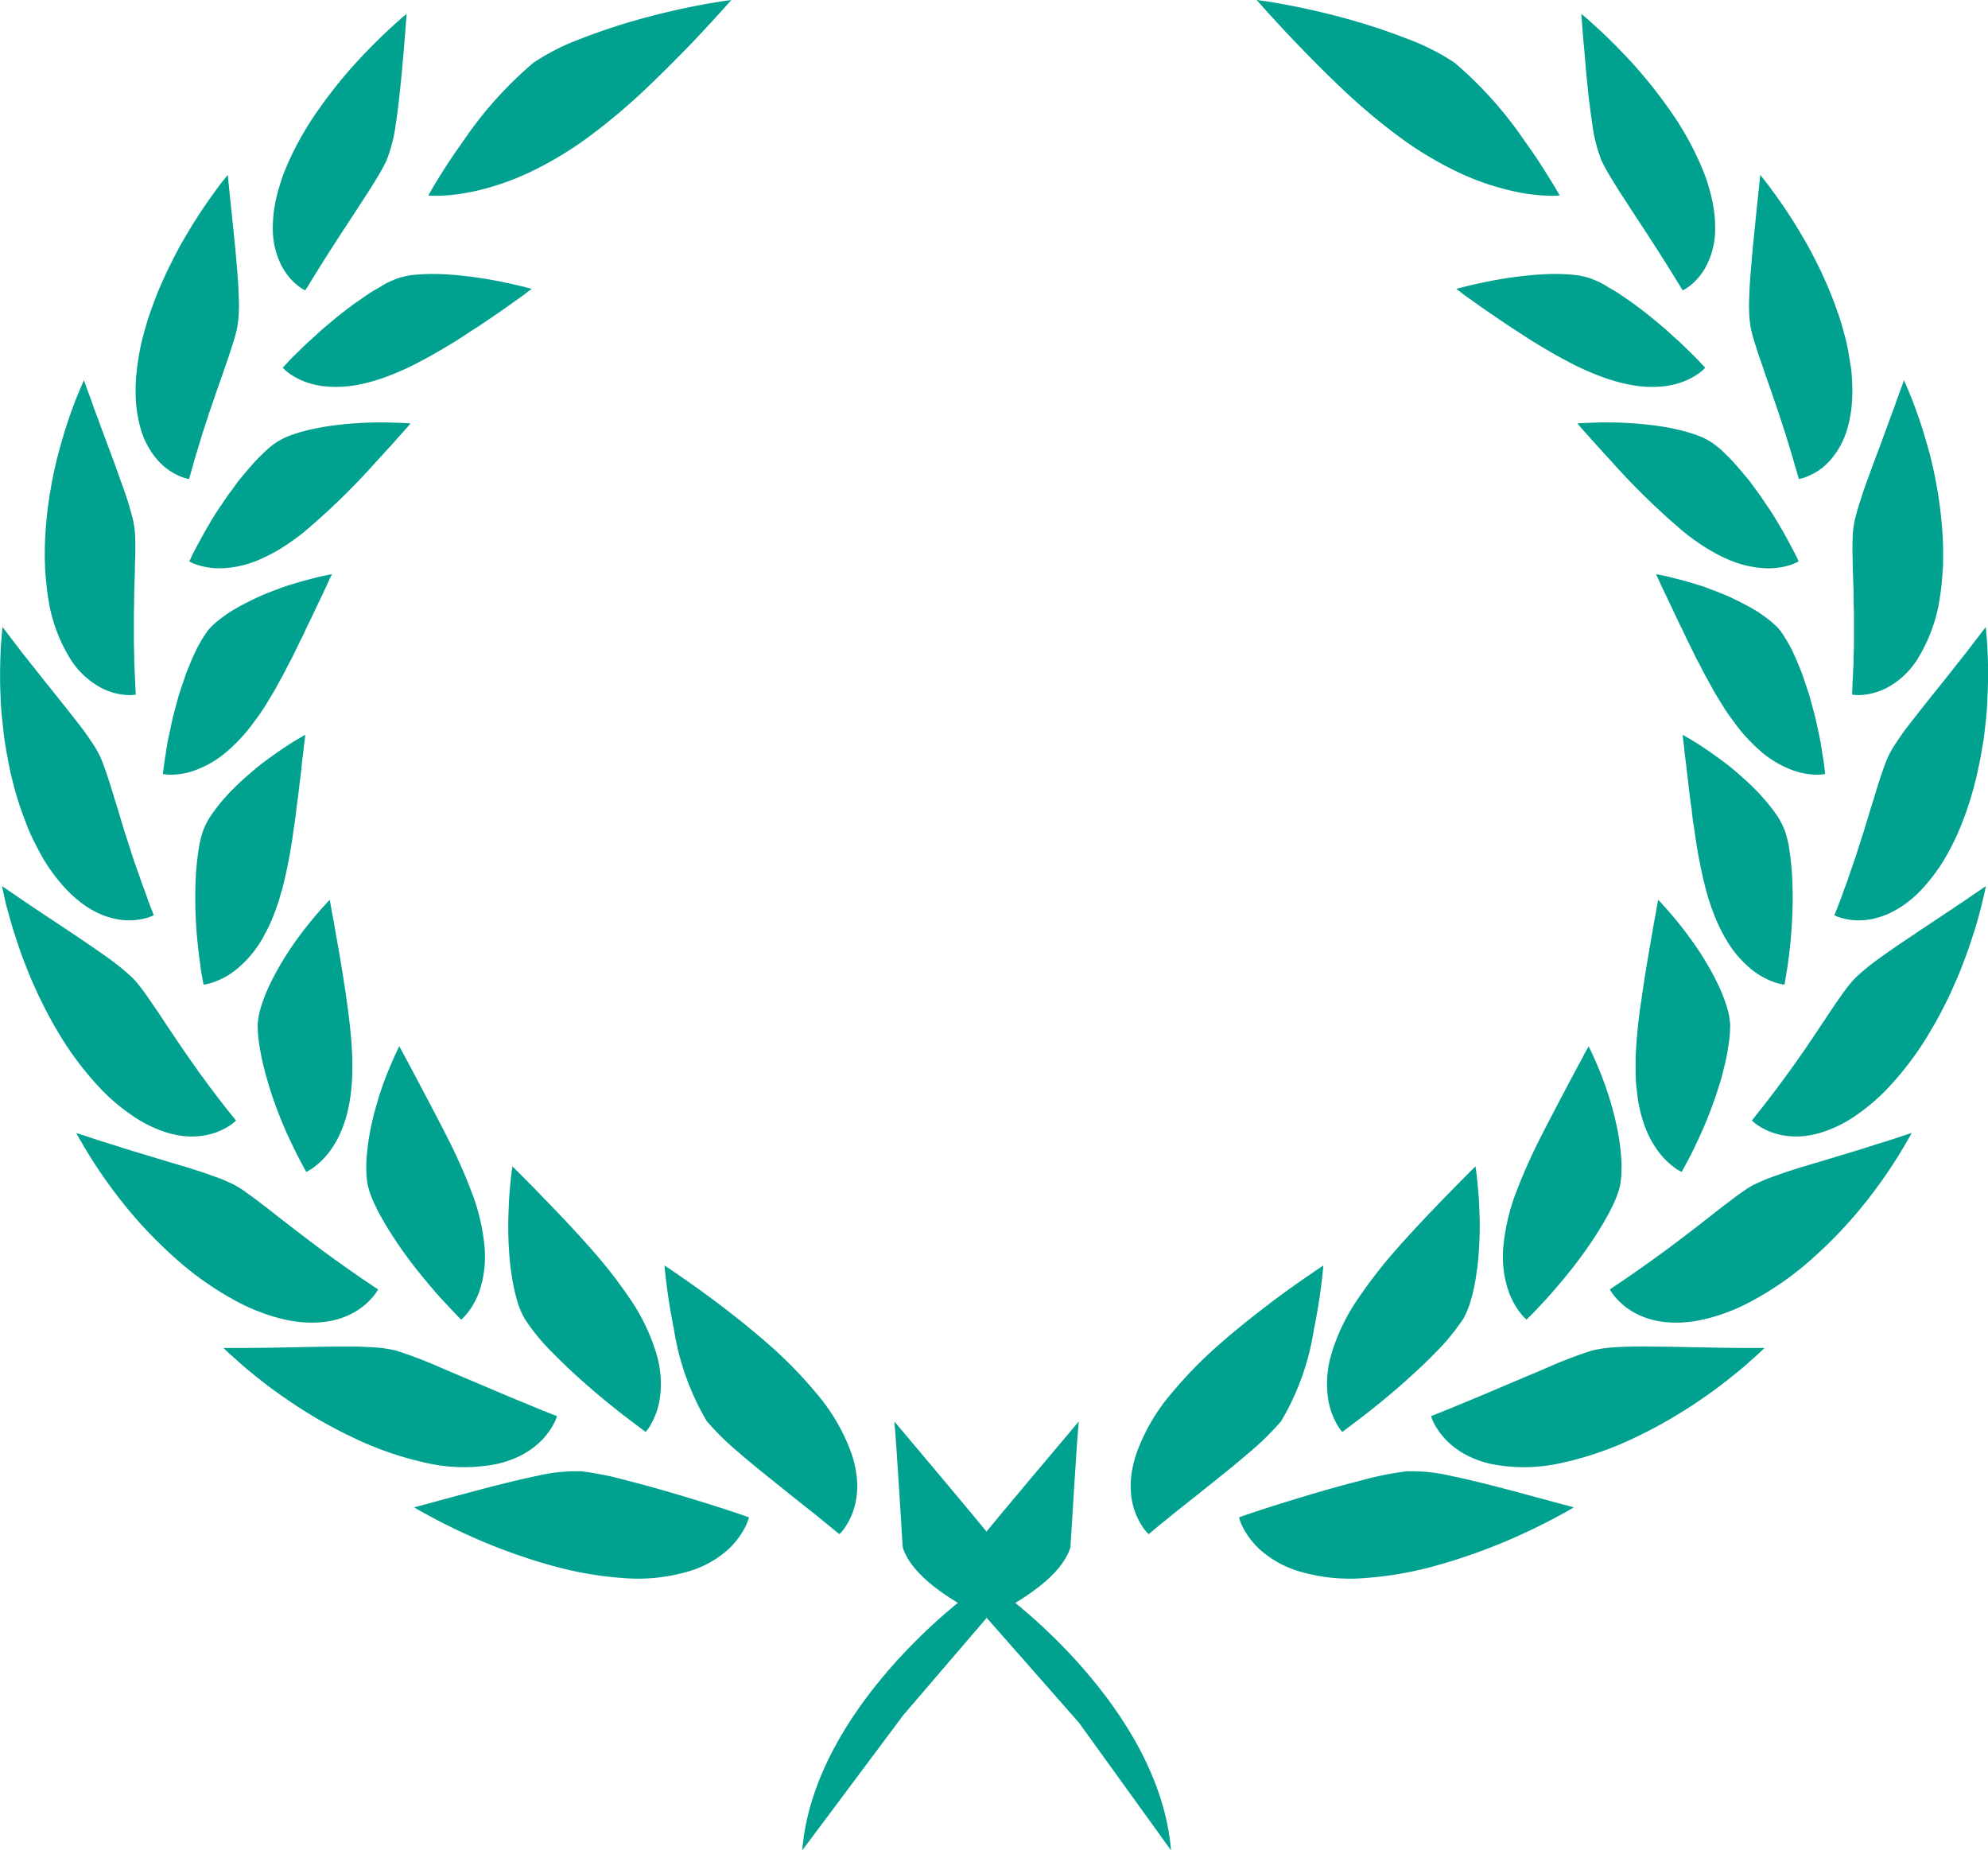 <svg xmlns="http://www.w3.org/2000/svg" width="118.742" height="110.5" viewBox="0 0 118.742 110.5"><g transform="translate(-407.389 -227.204)"><g transform="translate(474.928 227.204)"><g transform="translate(0 16.357)"><path d="M437.619,275.884a2.6,2.6,0,0,1-.41-.516,4.245,4.245,0,0,1-.6-1.572,4.823,4.823,0,0,1-.044-1.19,4.657,4.657,0,0,1,.1-.7,7.136,7.136,0,0,1,.2-.764,11.432,11.432,0,0,1,2.094-3.636A25.58,25.58,0,0,1,441.9,264.5c1.04-.912,2.08-1.728,2.99-2.42s1.707-1.246,2.274-1.635c.28-.192.5-.345.66-.449s.236-.16.236-.16a35.73,35.73,0,0,1-.572,3.847,15.322,15.322,0,0,1-1.95,5.449,16.2,16.2,0,0,1-1.938,1.9c-.829.716-1.779,1.473-2.673,2.186s-1.725,1.364-2.327,1.86c-.3.246-.549.442-.718.591S437.619,275.884,437.619,275.884Z" transform="translate(-436.552 -200.625)" fill="#00a28f"/><path d="M442.526,273.14a2.877,2.877,0,0,1-.361-.537,4.481,4.481,0,0,1-.5-1.559,6.189,6.189,0,0,1,.2-2.515,11.663,11.663,0,0,1,1.64-3.4,28.063,28.063,0,0,1,2.279-2.925c.808-.915,1.6-1.758,2.3-2.485s1.3-1.339,1.723-1.765c.211-.215.38-.384.5-.5l.178-.178s.014.107.042.3.053.452.086.792.069.732.088,1.169.042.924.037,1.422c0,.252-.009.5-.019.767s-.028.514-.046.773c-.037.519-.1,1.026-.183,1.515a10.147,10.147,0,0,1-.308,1.341,5.089,5.089,0,0,1-.424,1.021,12.852,12.852,0,0,1-1.642,2c-.725.748-1.579,1.533-2.4,2.239s-1.621,1.339-2.212,1.788S442.526,273.14,442.526,273.14Z" transform="translate(-429.893 -203.983)" fill="#00a28f"/><path d="M447.568,270.509a2.863,2.863,0,0,1-.428-.468,4.548,4.548,0,0,1-.718-1.434,6.369,6.369,0,0,1-.248-2.432,12.341,12.341,0,0,1,.827-3.434,33.645,33.645,0,0,1,1.385-3.094c.5-.984.991-1.913,1.415-2.721s.79-1.491,1.056-1.973c.123-.243.222-.435.3-.567q.056-.1.083-.153l.025-.049s.049.09.13.255.188.405.317.7.278.651.424,1.044c.072.2.148.408.22.623.039.109.074.22.111.333s.067.227.106.338c.134.466.264.952.366,1.436a13.122,13.122,0,0,1,.234,1.447c.026.234.044.463.058.686s0,.433,0,.639a4.437,4.437,0,0,1-.046.572,3.143,3.143,0,0,1-.1.482c-.042.144-.1.3-.164.475s-.151.347-.243.539-.192.391-.306.593-.232.417-.364.628a25.141,25.141,0,0,1-1.823,2.6c-.324.412-.655.8-.959,1.153s-.593.669-.838.929-.447.482-.6.625S447.568,270.509,447.568,270.509Z" transform="translate(-423.921 -208.058)" fill="#00a28f"/><path d="M452.328,266.653a2.649,2.649,0,0,1-.528-.331,4.545,4.545,0,0,1-1.056-1.16,5.747,5.747,0,0,1-.51-.957c-.079-.183-.146-.371-.213-.581s-.13-.419-.183-.651-.1-.47-.134-.723-.069-.528-.093-.806-.037-.572-.037-.88c0-.151,0-.308,0-.468s0-.327.014-.5a30.715,30.715,0,0,1,.331-3.205c.146-1.044.31-2.05.463-2.932s.278-1.644.385-2.186c.049-.269.081-.491.113-.641s.046-.229.046-.229.278.294.695.773c.218.246.449.533.706.857s.535.7.8,1.082a16.915,16.915,0,0,1,1.443,2.5,10.156,10.156,0,0,1,.466,1.216,4.711,4.711,0,0,1,.185,1.026,7.579,7.579,0,0,1-.074,1.063c-.026.206-.062.422-.1.639s-.088.456-.146.692-.12.482-.183.729-.148.491-.227.741-.162.5-.25.741-.174.491-.273.729c-.364.954-.785,1.816-1.093,2.446-.164.313-.3.565-.394.739S452.328,266.653,452.328,266.653Z" transform="translate(-419.42 -213.028)" fill="#00a28f"/><path d="M456.867,261.069a2.662,2.662,0,0,1-.593-.141,4.549,4.549,0,0,1-1.346-.743,6.537,6.537,0,0,1-1.517-1.758c-.123-.2-.239-.415-.35-.637s-.227-.472-.331-.729c-.053-.127-.1-.259-.153-.394s-.1-.28-.151-.426-.1-.292-.141-.445-.088-.31-.13-.472a29.238,29.238,0,0,1-.628-3.2c-.03-.266-.083-.526-.118-.783s-.069-.514-.09-.76c-.076-.5-.134-.973-.181-1.413s-.109-.848-.141-1.214c-.051-.364-.093-.688-.116-.952s-.053-.477-.072-.625-.023-.225-.023-.225.343.188.88.519c.516.336,1.22.813,1.955,1.39.352.292.713.607,1.068.933.174.164.347.333.512.5s.317.338.468.512a10.635,10.635,0,0,1,.783,1.012,4.6,4.6,0,0,1,.456.915c.044.139.09.294.132.47.023.083.042.174.065.266s.03.192.044.292c.065.4.116.848.155,1.329a24.2,24.2,0,0,1,.009,3.041c-.049,1-.164,1.936-.259,2.619-.014.083-.028.167-.039.245s-.025.144-.035.22c-.023.132-.042.25-.06.347C456.886,260.955,456.867,261.069,456.867,261.069Z" transform="translate(-417.82 -218.627)" fill="#00a28f"/><path d="M460.2,253.94a2.436,2.436,0,0,1-.591.042,4.327,4.327,0,0,1-1.466-.31,6.2,6.2,0,0,1-1.929-1.211,10.693,10.693,0,0,1-1.031-1.07c-.086-.107-.169-.211-.255-.326s-.171-.229-.259-.347c-.178-.239-.357-.489-.526-.764-.137-.215-.273-.44-.412-.667s-.259-.442-.384-.676-.257-.454-.375-.685c-.06-.111-.12-.227-.178-.34l-.083-.174-.093-.164c-.243-.456-.445-.908-.665-1.336-.1-.213-.2-.424-.3-.63s-.2-.4-.292-.6c-.364-.771-.679-1.438-.912-1.915-.111-.234-.188-.431-.252-.558s-.095-.2-.095-.2l.264.053c.164.032.419.081.706.158s.646.16,1.026.273c.192.056.389.12.6.183s.408.137.618.218c.422.157.866.327,1.292.526s.834.408,1.223.628c.095.058.188.116.283.169s.174.116.264.174c.169.12.329.234.482.354s.282.236.4.352c.065.058.118.116.176.174a2.19,2.19,0,0,1,.134.174,9.157,9.157,0,0,1,.537.875c.1.169.178.361.271.558s.178.408.264.628c.049.107.093.218.139.329s.079.225.118.34c.083.234.162.468.239.706.042.118.083.236.116.361s.067.236.1.361c.069.239.132.482.2.72.028.118.065.236.088.357s.053.232.076.347c.051.229.1.456.139.665.1.426.146.824.2,1.156s.093.609.116.8S460.2,253.94,460.2,253.94Z" transform="translate(-418.728 -224.079)" fill="#00a28f"/><path d="M461.284,246.4a2.6,2.6,0,0,1-.53.225,4.331,4.331,0,0,1-1.457.183,6.168,6.168,0,0,1-2.168-.5,9.675,9.675,0,0,1-1.29-.665,13.163,13.163,0,0,1-1.427-1.012,42.4,42.4,0,0,1-4.3-4.192c-.151-.167-.294-.322-.431-.468s-.262-.3-.389-.431c-.257-.273-.468-.523-.651-.725-.366-.4-.572-.655-.572-.655s.38-.032.984-.044c.3-.014.669-.019,1.058-.014s.825.021,1.274.053c.116,0,.222.014.343.025s.225.019.336.032c.227.026.456.049.692.081s.456.065.683.107.438.09.653.137a9.713,9.713,0,0,1,1.174.347,4.348,4.348,0,0,1,.878.449,5.992,5.992,0,0,1,.771.655c.137.132.285.278.428.435s.294.329.44.5.3.361.458.544.294.389.44.586l.215.294c.076.1.151.2.215.306.137.206.276.408.408.6.271.4.5.8.72,1.172s.4.716.558,1.005.278.53.361.7S461.284,246.4,461.284,246.4Z" transform="translate(-421.391 -229.232)" fill="#00a28f"/><path d="M459.821,239.865a2.183,2.183,0,0,1-.428.371,4.215,4.215,0,0,1-1.308.6,4.606,4.606,0,0,1-.975.16,6.246,6.246,0,0,1-1.2-.023,5.759,5.759,0,0,1-.676-.107,7.449,7.449,0,0,1-.741-.178c-.255-.072-.514-.153-.79-.255s-.57-.215-.864-.345c-.231-.1-.475-.208-.713-.324s-.461-.243-.7-.368c-.47-.245-.929-.516-1.383-.785s-.9-.551-1.315-.827c-.211-.137-.422-.269-.616-.4s-.394-.264-.581-.391-.373-.255-.547-.373-.333-.234-.5-.343c-.31-.22-.581-.417-.811-.577s-.408-.3-.537-.4-.188-.141-.188-.141l.259-.069c.164-.039.4-.1.69-.169.586-.132,1.4-.306,2.272-.431.22-.03.445-.062.674-.088s.454-.049.683-.072c.452-.032.91-.063,1.341-.058a10.937,10.937,0,0,1,1.214.063,4.282,4.282,0,0,1,.947.225c.13.051.273.111.424.178s.31.16.475.262.345.2.523.306.366.236.553.366.38.257.572.4.382.283.574.433c.389.294.755.616,1.123.917.188.151.352.308.521.463s.331.3.486.44c.31.285.577.558.811.783s.41.422.535.556S459.821,239.865,459.821,239.865Z" transform="translate(-425.507 -234.267)" fill="#00a28f"/></g><path d="M457.9,238.878a5.56,5.56,0,0,1-.79.009,9.137,9.137,0,0,1-.919-.079c-.178-.019-.361-.051-.563-.086s-.412-.079-.632-.13a15.594,15.594,0,0,1-3.089-1.068,21.7,21.7,0,0,1-3.814-2.314,37.1,37.1,0,0,1-3.129-2.647c-.968-.912-1.857-1.811-2.617-2.6s-1.4-1.484-1.846-1.975-.7-.785-.7-.785.141.021.408.056.637.1,1.1.181c.922.169,2.182.428,3.511.787a36.558,36.558,0,0,1,3.962,1.29,13.482,13.482,0,0,1,2.853,1.443,23.391,23.391,0,0,1,4.127,4.6c.157.218.308.438.458.646s.28.417.412.611c.257.394.484.757.672,1.061s.34.554.442.727Z" transform="translate(-432.279 -227.204)" fill="#00a28f"/><g transform="translate(6.468 0.831)"><path d="M439.345,267.9a2.974,2.974,0,0,0,.236.609,4.809,4.809,0,0,0,1.028,1.329,6.178,6.178,0,0,0,2.251,1.264,10.7,10.7,0,0,0,4,.422,21.307,21.307,0,0,0,4.226-.734,34.789,34.789,0,0,0,4.05-1.4c1.223-.514,2.281-1.033,3.029-1.431.37-.2.669-.361.871-.475s.308-.183.308-.183-.465-.123-1.211-.324-1.737-.47-2.832-.762c-1.079-.28-2.235-.574-3.279-.787a10.205,10.205,0,0,0-2.67-.278,18.571,18.571,0,0,0-2.716.549c-1.068.269-2.237.6-3.316.924s-2.077.637-2.8.875S439.345,267.9,439.345,267.9Z" transform="translate(-439.345 -178.118)" fill="#00a28f"/><path d="M444.3,266.084a2.669,2.669,0,0,0,.264.591,4.32,4.32,0,0,0,1.082,1.237,4.911,4.911,0,0,0,.991.609,6.167,6.167,0,0,0,1.369.445,10.155,10.155,0,0,0,4.155-.1,19.76,19.76,0,0,0,4.28-1.482,28.493,28.493,0,0,0,3.918-2.251c.294-.2.574-.394.836-.586s.512-.387.75-.57c.468-.373.885-.7,1.218-1s.6-.528.778-.7l.276-.262s-.489,0-1.271,0L461.593,262l-1.609-.028c-1.125-.025-2.318-.049-3.391-.044-.269,0-.526.009-.778.019s-.489.018-.718.039a7.084,7.084,0,0,0-1.183.183,25.252,25.252,0,0,0-2.6.987c-1.007.431-2.13.9-3.175,1.346s-2,.836-2.7,1.125S444.3,266.084,444.3,266.084Z" transform="translate(-432.83 -182.348)" fill="#00a28f"/><path d="M448.908,265.759a2.746,2.746,0,0,0,.37.514,4.065,4.065,0,0,0,1.285.975,4.651,4.651,0,0,0,1.082.375,6.015,6.015,0,0,0,1.429.12,8.649,8.649,0,0,0,.864-.079,10.225,10.225,0,0,0,2.026-.556c.192-.072.385-.144.577-.232s.394-.185.6-.289a18.544,18.544,0,0,0,3.83-2.642,26.771,26.771,0,0,0,3.194-3.363,30.01,30.01,0,0,0,2.056-2.927c.232-.38.408-.692.53-.9s.183-.336.183-.336l-1.195.394c-.366.12-.8.25-1.278.4-.234.079-.482.155-.732.234s-.523.155-.792.239l-1.63.491c-.269.076-.537.164-.808.241s-.528.162-.778.243-.5.164-.732.248-.466.162-.669.243-.408.174-.586.257a3.275,3.275,0,0,0-.5.259,5.1,5.1,0,0,0-.472.317c-.171.113-.35.248-.533.389-.375.282-.8.6-1.223.943-.868.674-1.823,1.417-2.726,2.082s-1.744,1.255-2.358,1.679l-.743.5C449.01,265.7,448.908,265.759,448.908,265.759Z" transform="translate(-426.761 -189.592)" fill="#00a28f"/><path d="M452.572,264.049a2.709,2.709,0,0,0,.493.375,3.892,3.892,0,0,0,1.487.53,4.437,4.437,0,0,0,1.121.028,5.674,5.674,0,0,0,1.385-.331,7.488,7.488,0,0,0,1.626-.834,11.9,11.9,0,0,0,1.832-1.515,18.605,18.605,0,0,0,2.756-3.65c.405-.674.757-1.366,1.089-2.045.158-.345.306-.683.452-1.012s.273-.665.394-.984c.255-.639.447-1.244.625-1.792s.306-1.035.412-1.443.178-.746.232-.97l.074-.352s-.389.259-1,.681c-.153.107-.317.22-.5.338s-.375.25-.572.384c-.4.262-.829.556-1.283.852l-1.371.917c-.461.313-.915.618-1.332.915s-.82.593-1.153.871c-.169.144-.329.28-.472.414a4.15,4.15,0,0,0-.375.394c-.107.127-.22.273-.34.433s-.245.34-.38.528-.266.389-.412.6-.283.426-.435.655c-.6.894-1.25,1.885-1.9,2.781-.081.114-.155.22-.239.333s-.16.218-.232.32q-.236.316-.452.611c-.3.384-.554.736-.783,1.024s-.41.523-.544.688Z" transform="translate(-421.94 -197.967)" fill="#00a28f"/><path d="M454.7,260.585a2.531,2.531,0,0,0,.572.2,3.9,3.9,0,0,0,1.54.051,4.562,4.562,0,0,0,1.054-.313,5.653,5.653,0,0,0,1.188-.7c.206-.162.417-.336.632-.542a8.639,8.639,0,0,0,.63-.692,9.959,9.959,0,0,0,.646-.857c.22-.317.417-.667.63-1.051.157-.308.322-.628.47-.959s.28-.679.415-1.031a19.712,19.712,0,0,0,.662-2.172c.044-.183.1-.371.132-.558s.079-.375.116-.558c.072-.375.137-.746.2-1.114s.095-.732.139-1.089.072-.706.095-1.047.03-.672.044-.989l.014-.466c0-.081,0-.153.009-.225s0-.148,0-.222c0-.577-.019-1.088-.037-1.515s-.053-.764-.072-1.005-.035-.357-.035-.357l-.734.959c-.111.141-.229.3-.357.47s-.28.35-.428.537c-.292.371-.611.776-.947,1.2s-.679.845-1.021,1.274-.665.843-.984,1.251-.6.787-.829,1.149a5.988,5.988,0,0,0-.574,1c-.252.6-.544,1.505-.843,2.515-.164.5-.32,1.035-.482,1.568s-.34,1.063-.5,1.57-.343.993-.493,1.443c-.069.225-.153.435-.225.632s-.139.384-.2.554c-.125.34-.236.616-.308.8S454.7,260.585,454.7,260.585Z" transform="translate(-419.145 -206.759)" fill="#00a28f"/><path d="M455.157,255.781a2.451,2.451,0,0,0,.591.023,3.87,3.87,0,0,0,1.459-.412,4.906,4.906,0,0,0,1.786-1.621,9.529,9.529,0,0,0,1.4-3.761c.056-.338.1-.688.13-1.049.016-.178.03-.361.044-.544,0-.088.009-.181.019-.276s0-.181,0-.276a18.665,18.665,0,0,0-.072-2.244,26.431,26.431,0,0,0-.734-4.261c-.183-.637-.352-1.237-.526-1.762s-.35-.991-.491-1.38c-.306-.76-.51-1.209-.51-1.209s-.148.424-.4,1.1c-.058.167-.123.354-.192.547s-.151.405-.232.623c-.157.431-.331.9-.51,1.392s-.37.987-.558,1.489c-.088.248-.181.5-.269.743s-.178.486-.255.718-.155.47-.225.692c-.035.1-.069.215-.1.322s-.063.215-.09.313a5.79,5.79,0,0,0-.213,1.1c-.021.317-.039.716-.03,1.16,0,.22.009.452.014.693s.009.5.018.76.014.523.028.787l.014.824c0,.273.014.542.014.818v.806c0,.132,0,.266,0,.389v.19c0,.067,0,.13,0,.195,0,.252-.009.493-.019.723s0,.454-.014.665-.018.4-.026.577c-.021.354-.035.644-.039.838a2.02,2.02,0,0,1-.019.234Z" transform="translate(-418.538 -215.134)" fill="#00a28f"/><path d="M455.477,249.876a2.191,2.191,0,0,0,.549-.171,3.561,3.561,0,0,0,1.216-.834,4.829,4.829,0,0,0,1.146-2.061,7.807,7.807,0,0,0,.269-1.674,9.491,9.491,0,0,0,0-1.028c0-.183-.019-.371-.035-.567s-.046-.391-.081-.6c-.049-.324-.109-.665-.176-1s-.16-.674-.257-1.014c-.046-.169-.095-.343-.148-.512s-.106-.336-.169-.5c-.114-.333-.236-.672-.371-1.007s-.269-.655-.417-.977c-.067-.16-.146-.317-.218-.479s-.153-.306-.227-.459c-.153-.313-.31-.609-.466-.9s-.322-.563-.477-.829a29.169,29.169,0,0,0-1.7-2.578c-.225-.317-.412-.554-.544-.72s-.2-.25-.2-.25-.044.426-.116,1.107-.165,1.6-.266,2.605c-.053.5-.1,1.014-.141,1.519s-.088,1.021-.114,1.5c-.009.241-.019.472-.028.7s-.009.44,0,.646a6.722,6.722,0,0,0,.1,1.081,11.054,11.054,0,0,0,.3,1.072c.123.412.28.861.449,1.332.153.482.34.977.512,1.48.083.248.169.5.257.753.042.123.081.245.125.37s.081.248.123.371c.155.489.32.956.445,1.392.067.222.127.426.188.614.032.1.058.192.086.287s.053.176.074.259C455.354,249.46,455.477,249.876,455.477,249.876Z" transform="translate(-422.038 -222.102)" fill="#00a28f"/><path d="M454.229,244.071a2.321,2.321,0,0,0,.47-.306,3.578,3.578,0,0,0,.917-1.114,4.815,4.815,0,0,0,.551-2.216,8.11,8.11,0,0,0-.151-1.617c-.067-.3-.139-.621-.241-.947-.049-.171-.1-.34-.164-.519s-.132-.347-.206-.533a18.309,18.309,0,0,0-1.908-3.455,28.674,28.674,0,0,0-2.395-2.99c-.79-.857-1.524-1.565-2.059-2.052-.266-.243-.482-.435-.635-.565l-.236-.195.081,1.075c.03.327.06.711.1,1.137s.072.892.12,1.373.095.977.148,1.461c.035.25.063.491.093.725s.065.482.1.709a9.293,9.293,0,0,0,.56,2.27,10.711,10.711,0,0,0,.512.943c.218.352.454.75.72,1.156s.542.836.824,1.264c.144.215.28.428.422.644s.285.428.412.635c.547.836,1.037,1.616,1.39,2.188l.422.683C454.173,243.985,454.229,244.071,454.229,244.071Z" transform="translate(-427.728 -227.563)" fill="#00a28f"/></g></g><g transform="translate(407.389 227.204)"><g transform="translate(9.729 16.357)"><path d="M434.974,275.884a2.769,2.769,0,0,0,.408-.516,4.211,4.211,0,0,0,.591-1.572,4.706,4.706,0,0,0,.046-1.19,4.982,4.982,0,0,0-.1-.7,6.226,6.226,0,0,0-.2-.764,11.435,11.435,0,0,0-2.094-3.636,25.4,25.4,0,0,0-2.941-3.006c-1.04-.912-2.075-1.728-2.992-2.42s-1.707-1.246-2.272-1.635c-.278-.192-.5-.345-.658-.449s-.239-.16-.239-.16a35.74,35.74,0,0,0,.572,3.847,15.411,15.411,0,0,0,1.952,5.449,16.075,16.075,0,0,0,1.941,1.9c.824.716,1.779,1.473,2.666,2.186s1.728,1.364,2.327,1.86c.3.246.551.442.72.591Z" transform="translate(-394.564 -200.625)" fill="#00a28f"/><path d="M428.7,273.14a2.626,2.626,0,0,0,.361-.537,4.521,4.521,0,0,0,.5-1.559,6.237,6.237,0,0,0-.2-2.515,11.941,11.941,0,0,0-1.635-3.4,29.084,29.084,0,0,0-2.286-2.925c-.808-.915-1.6-1.758-2.3-2.485s-1.295-1.339-1.721-1.765c-.211-.215-.382-.384-.5-.5l-.178-.178-.039.3c-.026.183-.058.452-.088.792s-.07.732-.086,1.169-.039.924-.035,1.422c0,.252.007.5.016.767s.026.514.044.773c.037.519.1,1.026.183,1.515a11.386,11.386,0,0,0,.306,1.341,4.7,4.7,0,0,0,.433,1.021,11.991,11.991,0,0,0,1.635,2c.722.748,1.579,1.533,2.4,2.239s1.621,1.339,2.214,1.788S428.7,273.14,428.7,273.14Z" transform="translate(-399.865 -203.983)" fill="#00a28f"/><path d="M422.5,270.509a2.686,2.686,0,0,0,.431-.468,4.543,4.543,0,0,0,.722-1.434,6.515,6.515,0,0,0,.246-2.432,12.373,12.373,0,0,0-.831-3.434,33.034,33.034,0,0,0-1.383-3.094c-.5-.984-.989-1.913-1.417-2.721s-.783-1.491-1.049-1.973c-.127-.243-.232-.435-.3-.567a1.237,1.237,0,0,1-.088-.153l-.028-.049-.127.255c-.076.164-.188.405-.315.7s-.28.651-.424,1.044c-.072.2-.151.408-.222.623q-.055.163-.111.333c-.032.111-.067.227-.1.338-.139.466-.271.952-.371,1.436a14.339,14.339,0,0,0-.236,1.447c-.028.234-.044.463-.058.686s0,.433,0,.639.023.394.044.572.067.333.107.482.1.3.167.475.151.347.241.539.192.391.308.593.232.417.361.628a25.867,25.867,0,0,0,1.823,2.6c.327.412.655.8.956,1.153s.593.669.841.929.449.482.593.625Z" transform="translate(-404.684 -208.058)" fill="#00a28f"/><path d="M416.932,266.653a2.651,2.651,0,0,0,.528-.331,4.588,4.588,0,0,0,1.058-1.16,5.422,5.422,0,0,0,.507-.957c.079-.183.148-.371.215-.581a5.883,5.883,0,0,0,.178-.651c.056-.234.1-.47.139-.723s.067-.528.09-.806.037-.572.037-.88c0-.151,0-.308,0-.468s0-.327-.014-.5c-.042-1.068-.178-2.158-.324-3.205s-.317-2.05-.463-2.932c-.162-.88-.285-1.644-.389-2.186-.053-.269-.083-.491-.116-.641s-.044-.229-.044-.229-.278.294-.7.773c-.215.246-.449.533-.706.857s-.535.7-.8,1.082a17.558,17.558,0,0,0-1.443,2.5,9.723,9.723,0,0,0-.463,1.216,4.467,4.467,0,0,0-.188,1.026,8.329,8.329,0,0,0,.072,1.063c.028.206.067.422.107.639s.086.456.148.692.116.482.188.729.146.491.222.741.162.5.248.741.178.491.271.729c.366.954.787,1.816,1.1,2.446.16.313.3.565.389.739Z" transform="translate(-408.37 -213.028)" fill="#00a28f"/><path d="M412.916,261.069a2.631,2.631,0,0,0,.586-.141,4.446,4.446,0,0,0,1.348-.743,6.507,6.507,0,0,0,1.524-1.758c.12-.2.227-.415.347-.637s.225-.472.331-.729c.049-.127.1-.259.151-.394s.1-.28.153-.426.095-.292.134-.445.093-.31.139-.472a29.253,29.253,0,0,0,.628-3.2c.032-.266.079-.526.114-.783s.069-.514.093-.76c.067-.5.139-.973.178-1.413.06-.438.109-.848.143-1.214s.09-.688.114-.952.056-.477.074-.625.023-.225.023-.225-.345.188-.88.519c-.519.336-1.225.813-1.957,1.39-.352.292-.716.607-1.068.933-.174.164-.352.333-.514.5s-.315.338-.468.512a11.336,11.336,0,0,0-.778,1.012,4.248,4.248,0,0,0-.456.915c-.046.139-.093.294-.134.47-.021.083-.039.174-.058.266s-.039.192-.051.292c-.065.4-.113.848-.157,1.329a26.578,26.578,0,0,0-.009,3.041c.053,1,.171,1.936.269,2.619.007.083.021.167.03.245s.023.144.037.22c.023.132.046.25.06.347C412.9,260.955,412.916,261.069,412.916,261.069Z" transform="translate(-410.491 -218.627)" fill="#00a28f"/><path d="M411.59,253.94a2.448,2.448,0,0,0,.593.042,4.315,4.315,0,0,0,1.464-.31,6.284,6.284,0,0,0,1.929-1.211,10.958,10.958,0,0,0,1.031-1.07c.088-.107.169-.211.257-.326s.169-.229.259-.347c.176-.239.354-.489.528-.764.134-.215.271-.44.408-.667s.262-.442.387-.676.255-.454.375-.685c.058-.111.118-.227.174-.34l.086-.174.093-.164c.243-.456.445-.908.662-1.336.111-.213.208-.424.3-.63s.2-.4.294-.6c.361-.771.681-1.438.908-1.915.113-.234.192-.431.255-.558l.1-.2s-.1.018-.262.053-.421.081-.711.158-.639.16-1.024.273c-.19.056-.391.12-.6.183s-.408.137-.618.218c-.421.157-.866.327-1.29.526s-.836.408-1.22.628c-.1.058-.192.116-.285.169s-.178.116-.264.174c-.169.12-.329.234-.482.354s-.285.236-.4.352a1.973,1.973,0,0,0-.169.174c-.049.058-.1.116-.141.174a8.707,8.707,0,0,0-.537.875c-.095.169-.178.361-.271.558s-.176.408-.264.628c-.046.107-.093.218-.139.329s-.076.225-.118.34c-.079.234-.16.468-.239.706-.037.118-.081.236-.118.361s-.065.236-.1.361c-.062.239-.134.482-.192.72-.032.118-.067.236-.09.357s-.053.232-.074.347c-.051.229-.095.456-.144.665-.095.426-.146.824-.2,1.156s-.09.609-.116.8S411.59,253.94,411.59,253.94Z" transform="translate(-411.59 -224.079)" fill="#00a28f"/><path d="M412.27,246.4a2.666,2.666,0,0,0,.533.225,4.322,4.322,0,0,0,1.457.183,6.124,6.124,0,0,0,2.165-.5,9.859,9.859,0,0,0,1.295-.665,13.364,13.364,0,0,0,1.422-1.012,41.955,41.955,0,0,0,4.3-4.192c.151-.167.3-.322.431-.468s.266-.3.394-.431c.252-.273.463-.523.644-.725.371-.4.577-.655.577-.655s-.382-.032-.987-.044c-.3-.014-.667-.019-1.058-.014s-.824.021-1.274.053c-.109,0-.225.014-.34.025s-.227.019-.336.032c-.232.026-.459.049-.688.081s-.459.065-.688.107-.44.09-.655.137a9.67,9.67,0,0,0-1.172.347,4.369,4.369,0,0,0-.88.449,5.677,5.677,0,0,0-.764.655c-.141.132-.289.278-.435.435s-.294.329-.44.5-.3.361-.458.544-.289.389-.435.586l-.225.294c-.072.1-.141.2-.211.306-.139.206-.269.408-.408.6-.271.4-.5.8-.718,1.172s-.4.716-.556,1.005-.289.53-.361.7S412.27,246.4,412.27,246.4Z" transform="translate(-410.695 -229.232)" fill="#00a28f"/><path d="M414.68,239.865a2.357,2.357,0,0,0,.431.371,4.2,4.2,0,0,0,1.306.6,4.656,4.656,0,0,0,.977.16,6.223,6.223,0,0,0,1.2-.023,5.717,5.717,0,0,0,.679-.107,7.614,7.614,0,0,0,.741-.178c.257-.072.514-.153.792-.255s.565-.215.862-.345c.229-.1.472-.208.706-.324s.472-.243.706-.368c.477-.245.929-.516,1.383-.785s.9-.551,1.315-.827c.2-.137.419-.269.618-.4s.394-.264.581-.391.371-.255.547-.373.334-.234.493-.343c.31-.22.586-.417.815-.577s.4-.3.53-.4l.192-.141s-.095-.023-.259-.069-.4-.1-.693-.169c-.586-.132-1.392-.306-2.272-.431-.22-.03-.445-.062-.672-.088s-.454-.049-.683-.072c-.454-.032-.912-.063-1.343-.058a11.041,11.041,0,0,0-1.216.063,4.38,4.38,0,0,0-.947.225c-.127.051-.269.111-.419.178s-.313.16-.477.262-.345.2-.523.306-.361.236-.549.366-.38.257-.577.4-.38.283-.572.433c-.389.294-.764.616-1.126.917-.183.151-.352.308-.519.463s-.331.3-.486.44c-.308.285-.577.558-.813.783s-.412.422-.535.556S414.68,239.865,414.68,239.865Z" transform="translate(-407.524 -234.267)" fill="#00a28f"/></g><path d="M418.435,238.878a5.541,5.541,0,0,0,.79.009,9.156,9.156,0,0,0,.917-.079c.178-.019.366-.051.563-.086s.414-.079.637-.13a15.6,15.6,0,0,0,3.082-1.068,21.459,21.459,0,0,0,3.817-2.314,37.458,37.458,0,0,0,3.129-2.647c.966-.912,1.855-1.811,2.622-2.6s1.392-1.484,1.841-1.975.706-.785.706-.785l-.41.056c-.259.042-.639.1-1.1.181-.926.169-2.186.428-3.513.787a36.064,36.064,0,0,0-3.963,1.29,13.2,13.2,0,0,0-2.849,1.443,23.183,23.183,0,0,0-4.134,4.6c-.155.218-.306.438-.454.646s-.282.417-.412.611c-.266.394-.491.757-.679,1.061s-.338.554-.433.727Z" transform="translate(-392.854 -227.204)" fill="#00a28f"/><g transform="translate(0 0.831)"><path d="M438.075,267.9a3.358,3.358,0,0,1-.243.609,4.887,4.887,0,0,1-1.026,1.329,6.124,6.124,0,0,1-2.256,1.264,10.7,10.7,0,0,1-3.993.422,21.3,21.3,0,0,1-4.229-.734,34.46,34.46,0,0,1-4.048-1.4c-1.23-.514-2.279-1.033-3.025-1.431-.375-.2-.674-.361-.875-.475s-.313-.183-.313-.183.468-.123,1.216-.324c.732-.2,1.739-.47,2.835-.762,1.077-.28,2.23-.574,3.275-.787a10.239,10.239,0,0,1,2.673-.278,18.575,18.575,0,0,1,2.717.549c1.068.269,2.232.6,3.314.924s2.077.637,2.8.875S438.075,267.9,438.075,267.9Z" transform="translate(-393.337 -178.118)" fill="#00a28f"/><path d="M433.073,266.084a2.759,2.759,0,0,1-.266.591,4.291,4.291,0,0,1-1.077,1.237,5.1,5.1,0,0,1-.989.609,6.235,6.235,0,0,1-1.376.445,10.155,10.155,0,0,1-4.155-.1,19.74,19.74,0,0,1-4.277-1.482,28.02,28.02,0,0,1-3.923-2.251c-.289-.2-.572-.394-.834-.586s-.519-.387-.755-.57c-.465-.373-.88-.7-1.211-1s-.6-.528-.783-.7-.276-.262-.276-.262.491,0,1.276,0l1.346-.014,1.607-.028c1.128-.025,2.323-.049,3.39-.044.271,0,.533.009.778.019s.491.018.72.039a7.184,7.184,0,0,1,1.188.183,25.658,25.658,0,0,1,2.6.987c1,.431,2.126.9,3.17,1.346s2,.836,2.7,1.125S433.073,266.084,433.073,266.084Z" transform="translate(-399.805 -182.348)" fill="#00a28f"/><path d="M427.384,265.759a2.709,2.709,0,0,1-.373.514,4.038,4.038,0,0,1-1.281.975,4.724,4.724,0,0,1-1.082.375,6.014,6.014,0,0,1-1.429.12,8.7,8.7,0,0,1-.866-.079,8.925,8.925,0,0,1-.961-.208,9.138,9.138,0,0,1-1.063-.347c-.188-.072-.384-.144-.572-.232-.2-.088-.4-.185-.607-.289a18.646,18.646,0,0,1-3.828-2.642,26.432,26.432,0,0,1-3.194-3.363,29.22,29.22,0,0,1-2.056-2.927c-.236-.38-.41-.692-.535-.9l-.181-.336s.463.151,1.2.394c.357.12.8.25,1.274.4.239.079.482.155.737.234s.519.155.79.239c.526.16,1.077.324,1.63.491.264.076.535.164.806.241s.53.162.78.243.5.164.732.248.461.162.674.243.4.174.586.257a3.871,3.871,0,0,1,.491.259c.144.086.3.192.47.317s.352.248.535.389c.373.282.794.6,1.221.943.871.674,1.827,1.417,2.726,2.082s1.744,1.255,2.358,1.679c.313.211.565.38.741.5S427.384,265.759,427.384,265.759Z" transform="translate(-404.799 -189.592)" fill="#00a28f"/><path d="M421.418,264.049a2.6,2.6,0,0,1-.493.375,3.894,3.894,0,0,1-1.485.53,4.451,4.451,0,0,1-1.123.028,5.633,5.633,0,0,1-1.383-.331,7.458,7.458,0,0,1-1.621-.834,11.6,11.6,0,0,1-1.839-1.515,18.8,18.8,0,0,1-2.758-3.65c-.4-.674-.755-1.366-1.084-2.045-.157-.345-.313-.683-.456-1.012s-.264-.665-.394-.984c-.25-.639-.442-1.244-.621-1.792s-.3-1.035-.419-1.443-.171-.746-.227-.97-.074-.352-.074-.352.389.259,1,.681c.155.107.317.22.5.338l.567.384c.4.262.834.556,1.283.852s.922.611,1.373.917.908.618,1.332.915.813.593,1.153.871c.169.144.324.28.472.414s.264.264.375.394.22.273.338.433.252.34.38.528.266.389.412.6.289.426.435.655c.6.894,1.255,1.885,1.9,2.781.079.114.155.22.232.333s.162.218.236.32c.153.211.306.415.447.611.3.384.556.736.783,1.024s.419.523.549.688S421.418,264.049,421.418,264.049Z" transform="translate(-407.319 -197.967)" fill="#00a28f"/><path d="M416.571,260.585a2.58,2.58,0,0,1-.577.2,3.888,3.888,0,0,1-1.538.051,4.766,4.766,0,0,1-1.058-.313,5.617,5.617,0,0,1-1.181-.7c-.2-.162-.417-.336-.628-.542a7.514,7.514,0,0,1-.637-.692c-.215-.255-.431-.544-.648-.857a11.261,11.261,0,0,1-.621-1.051c-.164-.308-.326-.628-.477-.959s-.278-.679-.408-1.031a18.327,18.327,0,0,1-.669-2.172c-.046-.183-.1-.371-.134-.558s-.076-.375-.113-.558c-.07-.375-.137-.746-.195-1.114s-.095-.732-.134-1.089-.076-.706-.1-1.047-.032-.672-.046-.989l-.012-.466c0-.081,0-.153,0-.225v-.222c0-.577.016-1.088.035-1.515s.058-.764.074-1.005.037-.357.037-.357.278.366.734.959c.109.141.232.3.357.47s.278.35.424.537c.294.371.616.776.952,1.2s.676.845,1.019,1.274.665.843.987,1.251.6.787.831,1.149a5.985,5.985,0,0,1,.574,1c.248.6.542,1.505.841,2.515.162.5.317,1.035.479,1.568s.343,1.063.5,1.57.34.993.5,1.443c.072.225.151.435.225.632s.141.384.2.554c.116.34.227.616.3.8S416.571,260.585,416.571,260.585Z" transform="translate(-407.389 -206.759)" fill="#00a28f"/><path d="M413.981,255.781a2.451,2.451,0,0,1-.591.023,3.838,3.838,0,0,1-1.457-.412,4.947,4.947,0,0,1-1.788-1.621,9.5,9.5,0,0,1-1.4-3.761c-.056-.338-.09-.688-.13-1.049-.019-.178-.032-.361-.044-.544l-.014-.276c0-.093,0-.181-.009-.276a20.833,20.833,0,0,1,.072-2.244,25.689,25.689,0,0,1,.739-4.261c.174-.637.35-1.237.521-1.762s.347-.991.491-1.38c.308-.76.51-1.209.51-1.209s.151.424.4,1.1c.06.167.123.354.192.547s.15.405.234.623c.157.431.329.9.514,1.392s.366.987.553,1.489c.086.248.178.5.264.743s.178.486.259.718.157.47.227.692c.028.1.065.215.095.322s.063.215.088.313a6.008,6.008,0,0,1,.215,1.1c.019.317.037.716.028,1.16,0,.22-.009.452-.018.693s0,.5-.014.76-.014.523-.028.787l-.012.824c0,.273-.014.542-.014.818v1.579c.009.252.009.493.018.723s0,.454.012.665.019.4.028.577c.019.354.028.644.037.838,0,.1.014.185.019.234Z" transform="translate(-405.868 -215.134)" fill="#00a28f"/><path d="M414.08,249.876a2.31,2.31,0,0,1-.556-.171,3.657,3.657,0,0,1-1.209-.834,4.853,4.853,0,0,1-1.144-2.061,8.106,8.106,0,0,1-.271-1.674,9.491,9.491,0,0,1,0-1.028c.007-.183.016-.371.042-.567s.042-.391.072-.6c.046-.324.107-.665.176-1s.164-.674.259-1.014c.051-.169.1-.343.146-.512s.111-.336.171-.5c.118-.333.243-.672.371-1.007s.276-.655.417-.977c.074-.16.141-.317.22-.479s.153-.306.229-.459c.151-.313.308-.609.463-.9s.32-.563.475-.829a30.3,30.3,0,0,1,1.7-2.578c.225-.317.412-.554.547-.72s.206-.25.206-.25.039.426.109,1.107.167,1.6.271,2.605c.049.5.1,1.014.141,1.519s.086,1.021.111,1.5c.009.241.019.472.028.7s.009.44,0,.646a6.687,6.687,0,0,1-.107,1.081c-.065.3-.169.662-.3,1.072s-.283.861-.447,1.332-.345.977-.519,1.48c-.081.248-.169.5-.255.753-.044.123-.086.245-.13.37s-.079.248-.12.371c-.155.489-.322.956-.442,1.392-.072.222-.13.426-.188.614-.032.1-.062.192-.088.287s-.051.176-.074.259C414.2,249.46,414.08,249.876,414.08,249.876Z" transform="translate(-402.787 -222.102)" fill="#00a28f"/><path d="M416.364,244.071a2.364,2.364,0,0,1-.472-.306,3.608,3.608,0,0,1-.917-1.114,4.818,4.818,0,0,1-.549-2.216,8.115,8.115,0,0,1,.151-1.617c.06-.3.144-.621.243-.947.044-.171.107-.34.164-.519s.13-.347.2-.533a18.454,18.454,0,0,1,1.911-3.455,28.4,28.4,0,0,1,2.395-2.99c.794-.857,1.522-1.565,2.059-2.052.269-.243.484-.435.63-.565l.241-.195s-.035.415-.083,1.075c-.028.327-.06.711-.095,1.137s-.074.892-.12,1.373-.1.977-.15,1.461c-.028.25-.06.491-.088.725s-.065.482-.1.709a9.272,9.272,0,0,1-.565,2.27,10.1,10.1,0,0,1-.512.943c-.211.352-.456.75-.72,1.156s-.54.836-.824,1.264c-.141.215-.278.428-.422.644s-.278.428-.412.635c-.544.836-1.035,1.616-1.387,2.188-.176.285-.322.519-.421.683Z" transform="translate(-398.131 -227.563)" fill="#00a28f"/></g></g><path d="M437.97,268.335s-9.2,6.718-9.891,15.245l6.047-8.089,4.968-5.792Z" transform="translate(27.226 54.124)" fill="#00a28f"/><path d="M433.951,268.335s9.2,6.718,9.9,15.245l-5.5-7.624-5.507-6.258Z" transform="translate(33.484 54.124)" fill="#00a28f"/><path d="M435.964,275.59s-4.289-1.855-5.012-4.217c0,0-.419-6.938-.5-7.515,0,0,5.454,6.459,5.794,6.941S435.964,275.59,435.964,275.59Z" transform="translate(30.355 48.232)" fill="#00a28f"/><path d="M433.058,275.59s4.287-1.855,5.007-4.217c0,0,.417-6.938.5-7.515,0,0-5.463,6.459-5.8,6.941S433.058,275.59,433.058,275.59Z" transform="translate(33.261 48.232)" fill="#00a28f"/></g></svg>
